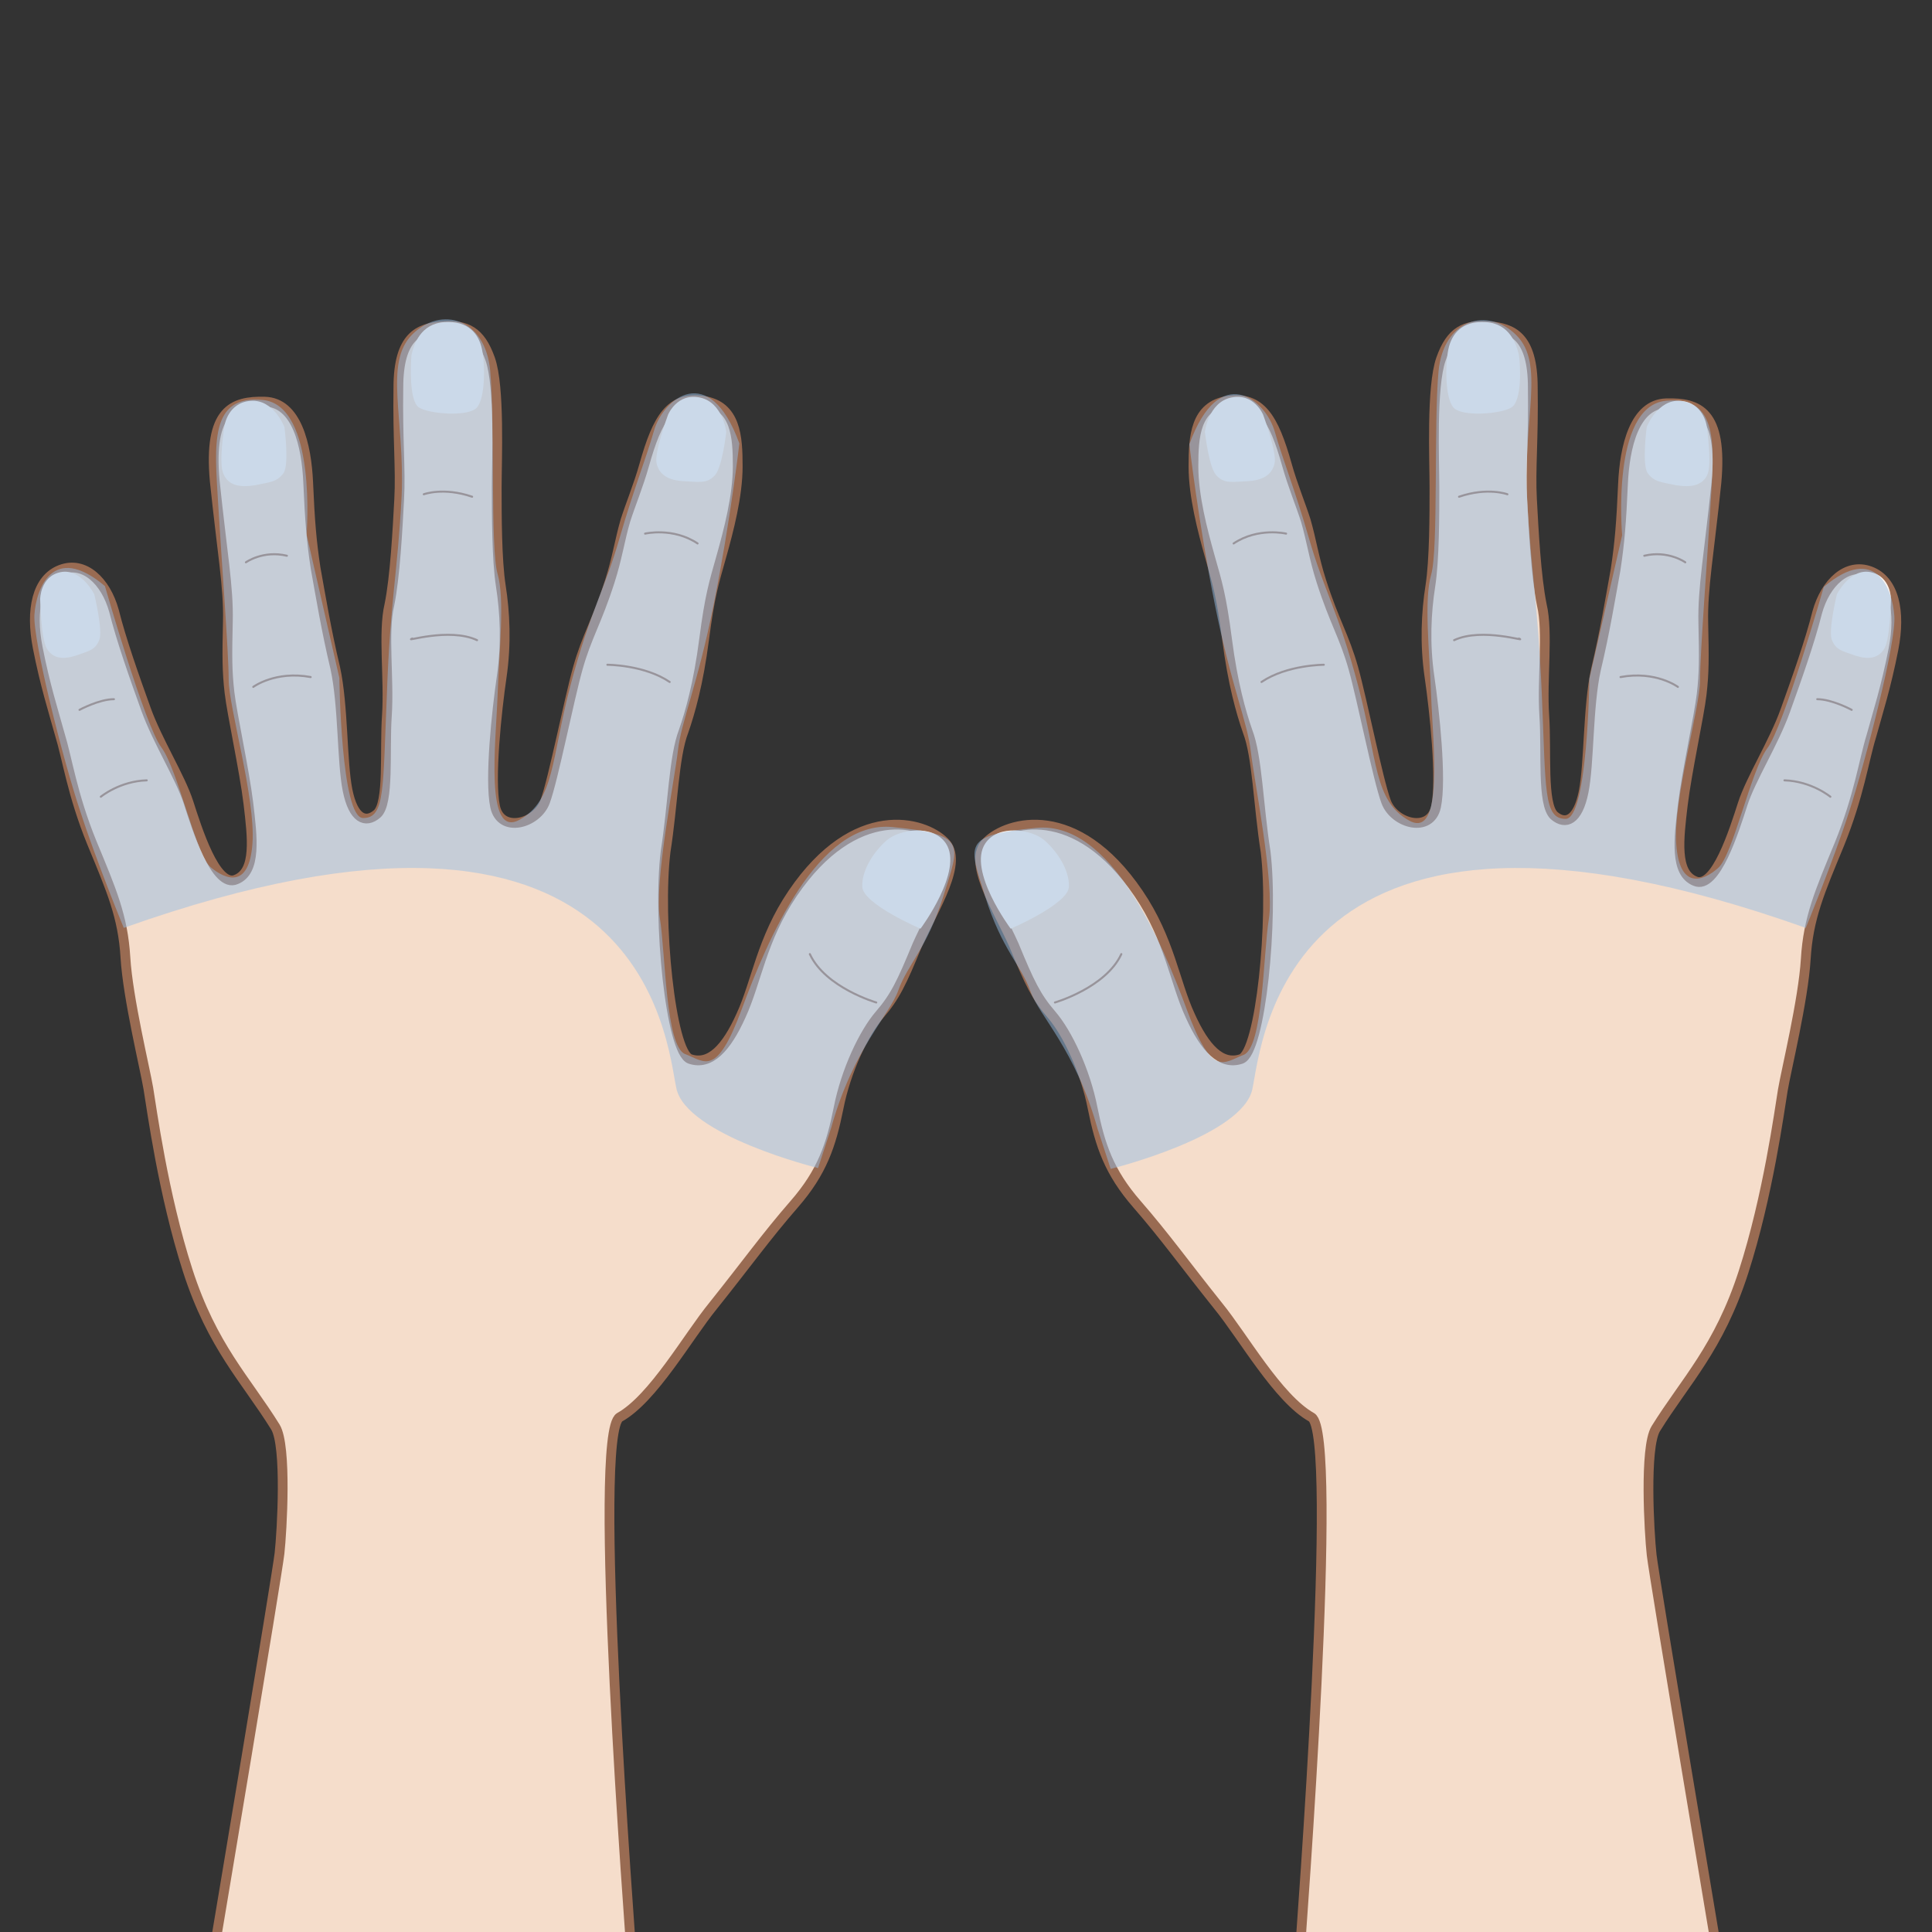 <?xml version="1.0" encoding="utf-8"?>
<!-- Generator: Adobe Illustrator 24.1.0, SVG Export Plug-In . SVG Version: 6.00 Build 0)  -->
<svg version="1.1" id="レイヤー_1" xmlns="http://www.w3.org/2000/svg" xmlns:xlink="http://www.w3.org/1999/xlink" x="0px"
	 y="0px" viewBox="0 0 235.7 235.7" style="enable-background:new 0 0 235.7 235.7;" xml:space="preserve">
<rect x="0" y="0" width="235.7" height="235.7" fill="#333333" stroke="none"/>
<style type="text/css">
	.st0{fill:#F5DDCB;stroke:#996B52;stroke-width:1.19;stroke-linecap:round;stroke-linejoin:round;stroke-miterlimit:10;}
	.st1{fill:#FFF5EE;}
	.st2{fill:none;stroke:#996B52;stroke-width:0.25;stroke-linecap:round;stroke-linejoin:round;stroke-miterlimit:10;}
	.st3{opacity:0.5;fill:#98BEE5;}
</style>
<g>
	<g>
		<path class="st0" d="M77.2,240.6c-0.4-5.6-5-65.7-1.6-67.7c4.1-2.3,8.3-9.8,11.4-13.6c4-5,6.5-8.5,9.9-12.4
			c3.4-3.9,4.5-7.2,5.4-11.7c0.9-4.6,3.1-9.2,5-11.4c1.9-2.2,2.7-3.9,4.6-8.5c2-4.5,5.8-10.2,3.3-12.6c-2.5-2.5-10.9-4.9-18.5,6.3
			c-3.8,5.6-4.4,10.8-6.3,14.9c-1.8,4-3.8,6.1-6.2,5.3c-2.4-0.8-4-17.1-3-25.3c0.9-5.7,1-11.6,2.2-14.7c0.8-2.3,1.8-5.8,2.5-11.2
			c0.7-5.4,1.2-6.9,2.1-10.1c0.9-3.2,2-7.4,2-11c0-3.6-0.2-7.4-4.2-8c-4-0.6-5.6,2.1-7.2,7.8c-0.7,2.5-1.7,4.9-2.3,6.8
			c-0.7,2.4-1,4.6-1.9,7.4c-1.6,5-2.8,6.7-3.9,10.6c-1.1,3.9-3,13.6-4,16.3c-1,2.7-5.4,3.9-6.1,0.6c-0.7-3.3,0.2-11.7,0.8-15.8
			c0.6-4.1,0.4-7.9-0.1-11.1c-0.5-3.2-0.5-8.7-0.5-12c0-3.3,0.4-12.3-0.8-15.7c-1.2-3.4-2.9-4.2-5.8-4c-2.9,0.2-5.4,1.2-5.4,7.5
			c-0.1,6.3,0.3,9.9,0.1,13.6c-0.2,3.7-0.5,9.5-1.2,12.9c-0.8,3.4,0,9-0.3,13.5C46.9,91.6,47.5,98,46,99.3c-1.4,1.2-2.9,0.6-3.6-2.9
			c-0.7-3.5-0.5-10.3-1.5-14.9c-1.1-4.6-1.8-8.9-2.4-12.2c-0.5-3.3-0.7-5.8-0.9-10.4c-0.2-4.6-1.4-9.8-5.3-9.9
			c-3.9-0.1-6.9,1-6.1,9.7c0.9,8.7,1.7,12.9,1.6,17.1c-0.1,4.3-0.1,6.1,0.2,8.7c0.3,2.6,1.8,9.4,2.3,13.5c0.5,4.2,1,8.3-1.5,9.3
			c-2.5,1.1-4.8-6.3-5.8-9.4c-1-3.1-3.8-7.5-5.2-11.4c-1.4-3.9-3-8.4-3.9-12c-1-3.6-3.6-6.1-6.5-5c-2.9,1.1-3.7,4.9-2.8,9.5
			c0.9,4.6,1.9,7.7,2.7,10.6c0.9,2.9,1.5,7.3,3.9,13.2c2.4,5.8,3.8,9,4.1,14c0.3,5,2.4,13.6,2.8,16c0.4,2.4,1.8,12.9,4.8,22.2
			c3,9.3,7.1,13.3,10.7,19.1c1.4,2.3,0.8,12.7,0.5,15.4c-0.3,2.7-7.8,47.4-7.8,47.4"/>
		<path class="st1" d="M112.3,113.3c0,0-7-3-7.1-5.1c-0.1-2.1,1.5-4.4,3-5.7c1.5-1.3,5.6-2,7.2,0.4
			C117.6,106.2,112.3,113.3,112.3,113.3z"/>
		<path class="st2" d="M106.9,122.3c0,0-6.2-1.8-8.1-5.9"/>
		<path class="st1" d="M80.1,56.5c0.3,1.4,1.4,2.1,3.3,2.2c1.9,0.1,2.8,0.3,3.7-0.6c1-0.8,1.5-5.4,1.5-5.4s-0.4-3.6-3.2-4.2
			c-2.8-0.6-3.9,2.1-3.9,2.1S79.8,55.2,80.1,56.5z"/>
		<path class="st1" d="M27.3,57.9c0.6,1.3,1.9,1.6,3.8,1.3c1.9-0.4,2.7-0.4,3.5-1.5c0.7-1.1,0.1-5.6,0.1-5.6s-1.3-3.4-4.1-3.2
			c-2.8,0.2-3.2,3-3.2,3S26.6,56.6,27.3,57.9z"/>
		<path class="st1" d="M5.7,79.1c0.7,1.2,1.9,1.4,3.5,0.9c1.7-0.6,2.4-0.7,2.9-1.9c0.5-1.1-0.6-5.6-0.6-5.6s-1.6-3.2-4.1-2.7
			c-2.5,0.5-2.5,3.3-2.5,3.3S5,77.9,5.7,79.1z"/>
		<path class="st1" d="M51.1,49.7c1.2,0.8,6.1,1.2,7.1,0c1-1.2,1-5.2,0.6-7.1c-0.4-1.9-1.7-3.5-4.6-3.3c-2.9,0.2-3.7,2.7-4,4
			C50.1,44.5,49.9,48.9,51.1,49.7z"/>
		<path class="st2" d="M78.7,65.1c0,0,3.4-0.8,6.4,1.2"/>
		<path class="st2" d="M74.1,81.1c0,0,4.5,0,7.6,2.1"/>
		<path class="st2" d="M50.3,77.9c-1.2,0.5,4.5-1.4,7.9,0.2"/>
		<path class="st2" d="M51.7,60.3c0,0,2.4-0.9,5.9,0.3"/>
		<path class="st2" d="M30,68.6c0,0,2.1-1.5,5-0.8"/>
		<path class="st2" d="M30.9,83.8c0,0,2.7-2,7-1.2"/>
		<path class="st2" d="M9.7,86.6c0,0,2.4-1.3,4.2-1.3"/>
		<path class="st2" d="M12.3,97.2c0,0,2.3-1.9,5.6-2"/>
	</g>
	<g>
		<path class="st0" d="M158.4,240.6c0.4-5.6,5-65.7,1.6-67.7c-4.1-2.3-8.3-9.8-11.4-13.6c-4-5-6.5-8.5-9.9-12.4
			c-3.4-3.9-4.5-7.2-5.4-11.7c-0.9-4.6-3.1-9.2-5-11.4c-1.9-2.2-2.7-3.9-4.6-8.5c-2-4.5-5.8-10.2-3.3-12.6
			c2.5-2.5,10.9-4.9,18.5,6.3c3.8,5.6,4.4,10.8,6.3,14.9c1.8,4,3.8,6.1,6.2,5.3c2.4-0.8,4-17.1,3-25.3c-0.9-5.7-1-11.6-2.2-14.7
			c-0.8-2.3-1.8-5.8-2.5-11.2c-0.7-5.4-1.2-6.9-2.1-10.1c-0.9-3.2-2-7.4-2-11c0-3.6,0.2-7.4,4.2-8c4-0.6,5.6,2.1,7.2,7.8
			c0.7,2.5,1.7,4.9,2.3,6.8c0.7,2.4,1,4.6,1.9,7.4c1.6,5,2.8,6.7,3.9,10.6c1.1,3.9,3,13.6,4,16.3c1,2.7,5.4,3.9,6.1,0.6
			c0.7-3.3-0.2-11.7-0.8-15.8c-0.6-4.1-0.4-7.9,0.1-11.1c0.5-3.2,0.5-8.7,0.5-12c0-3.3-0.4-12.3,0.8-15.7c1.2-3.4,2.9-4.2,5.8-4
			c2.9,0.2,5.4,1.2,5.4,7.5c0.1,6.3-0.3,9.9-0.1,13.6c0.2,3.7,0.5,9.5,1.2,12.9c0.8,3.4,0,9,0.3,13.5c0.3,4.4-0.3,10.8,1.2,12.2
			c1.4,1.2,2.9,0.6,3.6-2.9c0.7-3.5,0.5-10.3,1.5-14.9c1.1-4.6,1.8-8.9,2.4-12.2c0.5-3.3,0.7-5.8,0.9-10.4c0.2-4.6,1.4-9.8,5.3-9.9
			c3.9-0.1,6.9,1,6.1,9.7c-0.9,8.7-1.7,12.9-1.6,17.1c0.1,4.3,0.1,6.1-0.2,8.7c-0.3,2.6-1.8,9.4-2.3,13.5c-0.5,4.2-1,8.3,1.5,9.3
			c2.5,1.1,4.8-6.3,5.8-9.4c1-3.1,3.8-7.5,5.2-11.4c1.4-3.9,3-8.4,3.9-12c1-3.6,3.6-6.1,6.5-5c2.9,1.1,3.7,4.9,2.8,9.5
			c-0.9,4.6-1.9,7.7-2.7,10.6c-0.9,2.9-1.5,7.3-3.9,13.2c-2.4,5.8-3.8,9-4.1,14c-0.3,5-2.4,13.6-2.8,16c-0.4,2.4-1.8,12.9-4.8,22.2
			c-3,9.3-7.1,13.3-10.7,19.1c-1.4,2.3-0.8,12.7-0.5,15.4c0.3,2.7,7.8,47.4,7.8,47.4"/>
		<path class="st1" d="M123.3,113.3c0,0,7-3,7.1-5.1c0.1-2.1-1.5-4.4-3-5.7c-1.5-1.3-5.6-2-7.2,0.4
			C118,106.2,123.3,113.3,123.3,113.3z"/>
		<path class="st2" d="M128.7,122.3c0,0,6.2-1.8,8.1-5.9"/>
		<path class="st1" d="M155.5,56.5c-0.3,1.4-1.4,2.1-3.3,2.2c-1.9,0.1-2.8,0.3-3.7-0.6c-1-0.8-1.5-5.4-1.5-5.4s0.4-3.6,3.2-4.2
			c2.8-0.6,3.9,2.1,3.9,2.1S155.8,55.2,155.5,56.5z"/>
		<path class="st1" d="M208.3,57.9c-0.6,1.3-1.9,1.6-3.8,1.3c-1.9-0.4-2.7-0.4-3.5-1.5c-0.7-1.1-0.1-5.6-0.1-5.6s1.3-3.4,4.1-3.2
			c2.8,0.2,3.2,3,3.2,3S208.9,56.6,208.3,57.9z"/>
		<path class="st1" d="M229.9,79.1c-0.7,1.2-1.9,1.4-3.5,0.9c-1.7-0.6-2.4-0.7-2.9-1.9c-0.5-1.1,0.6-5.6,0.6-5.6s1.6-3.2,4.1-2.7
			c2.5,0.5,2.5,3.3,2.5,3.3S230.6,77.9,229.9,79.1z"/>
		<path class="st1" d="M184.4,49.7c-1.2,0.8-6.1,1.2-7.1,0c-1-1.2-1-5.2-0.6-7.1c0.4-1.9,1.7-3.5,4.6-3.3c2.9,0.2,3.7,2.7,4,4
			C185.5,44.5,185.7,48.9,184.4,49.7z"/>
		<path class="st2" d="M156.9,65.1c0,0-3.4-0.8-6.4,1.2"/>
		<path class="st2" d="M161.5,81.1c0,0-4.5,0-7.6,2.1"/>
		<path class="st2" d="M185.3,77.9c1.2,0.5-4.5-1.4-7.9,0.2"/>
		<path class="st2" d="M183.9,60.3c0,0-2.4-0.9-5.9,0.3"/>
		<path class="st2" d="M205.6,68.6c0,0-2.1-1.5-5-0.8"/>
		<path class="st2" d="M204.7,83.8c0,0-2.7-2-7-1.2"/>
		<path class="st2" d="M225.9,86.6c0,0-2.4-1.3-4.2-1.3"/>
		<path class="st2" d="M223.3,97.2c0,0-2.3-1.9-5.6-2"/>
	</g>
</g>
<path class="st3" d="M15.1,113.2c0,0-3.3-8-5.3-14.2C7.7,92.8,4,78.1,4.2,75c0.2-3.1,2.2-8.9,8.6-3.5c0,0,4.9,17.1,6.9,19.7
	c2,2.7,4.2,13.1,6,14.6s4.7,2.7,5.1-2.9c0.4-5.5-2.9-16.6-2.9-20c0-3.3-0.9-14.9-1.3-21.7s-1.1-13.1,5.5-12.4s5.3,16.4,5.3,16.4
	l4,17.5c0,0,0.2,17.1,2.9,17.1s2.4-3.5,2.9-15.1c0.4-11.5,1.3-14.6,1.8-24.2c0.4-9.5-2.2-16.2,1.3-19.7s8.9-2,9.5,4.4
	s0,21.7,0.9,24.8c0.9,3.1,0.2,9.3,0,14.9s-1.6,17.5,2.7,15.1s3.8-7.3,6.2-16.4c2.4-9.1,4.2-11.7,6-18c1.8-6.2,3.1-9.3,4.2-13.1
	s6.7-8.6,10.4,1.6c0,0-1.1,9.5-3.1,19.5s-4,14.4-4.4,18c-0.4,3.5-2.9,16-2.2,20.4c0.7,4.4,0.7,15.7,3.1,16.6
	c2.4,0.9,3.8,2.9,6.9-5.5c3.1-8.4,9.3-23.1,18.4-22.2c9.1,0.9,8.2,2,6.2,8.4c-2,6.4-4.4,8.4-5.5,11.5c-1.1,3.1-5.5,7.1-8.2,16.8
	l-1.6,4.9c0,0-16.2-4-17.3-9.8C81.3,127.1,78.7,90.6,15.1,113.2z"/>
<path class="st3" d="M220.3,113.2c0,0,3.3-8,5.3-14.2c2-6.2,5.8-20.8,5.5-23.9c-0.2-3.1-2.2-8.9-8.6-3.5c0,0-4.9,17.1-6.9,19.7
	c-2,2.7-4.2,13.1-6,14.6c-1.8,1.6-4.7,2.7-5.1-2.9c-0.4-5.5,2.9-16.6,2.9-20c0-3.3,0.9-14.9,1.3-21.7s1.1-13.1-5.5-12.4
	c-6.7,0.7-5.3,16.4-5.3,16.4l-4,17.5c0,0-0.2,17.1-2.9,17.1s-2.4-3.5-2.9-15.1s-1.3-14.6-1.8-24.2s2.2-16.2-1.3-19.7s-8.9-2-9.5,4.4
	s0,21.7-0.9,24.8c-0.9,3.1-0.2,9.3,0,14.9c0.2,5.5,1.6,17.5-2.7,15.1s-3.8-7.3-6.2-16.4s-4.2-11.7-6-18c-1.8-6.2-3.1-9.3-4.2-13.1
	c-1.1-3.8-6.7-8.6-10.4,1.6c0,0,1.1,9.5,3.1,19.5c2,10,4,14.4,4.4,18c0.4,3.5,2.9,16,2.2,20.4c-0.7,4.4-0.7,15.7-3.1,16.6
	c-2.4,0.9-3.8,2.9-6.9-5.5c-3.1-8.4-9.3-23.1-18.4-22.2c-9.1,0.9-8.2,2-6.2,8.4c2,6.4,4.4,8.4,5.5,11.5c1.1,3.1,5.5,7.1,8.2,16.8
	l1.6,4.9c0,0,16.2-4,17.3-9.8C154,127.1,156.7,90.6,220.3,113.2z"/>
</svg>
